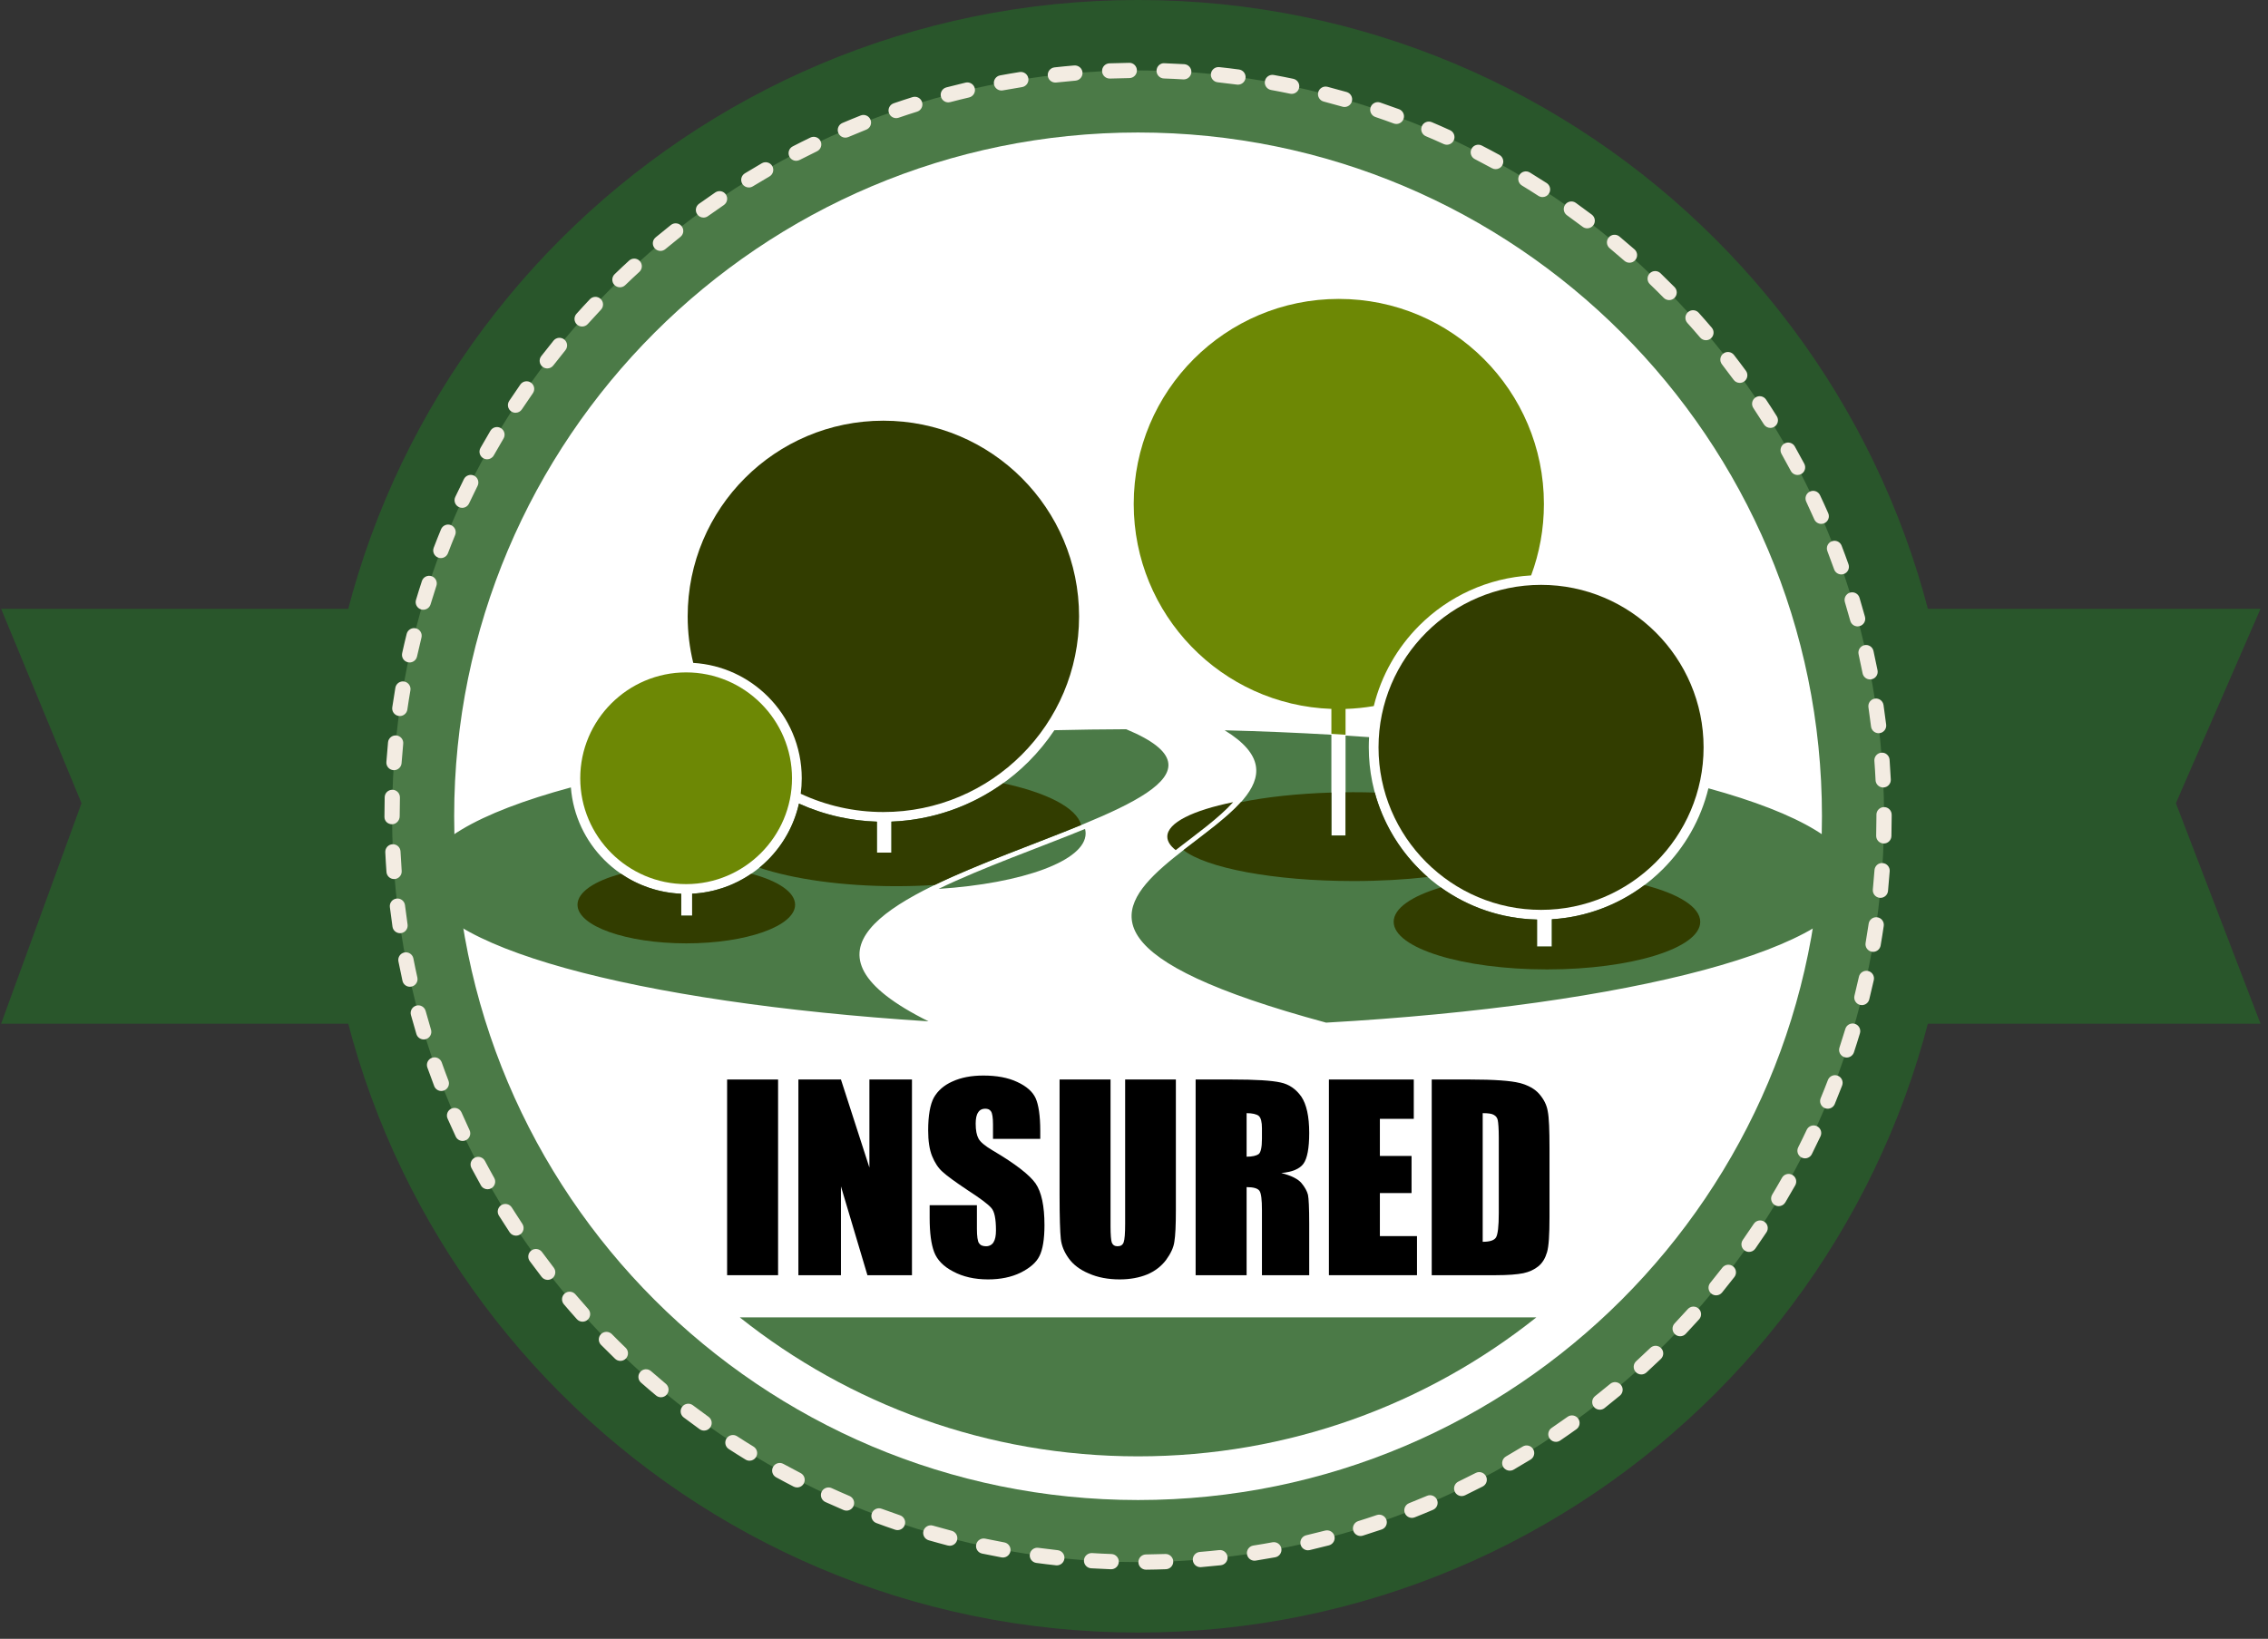<?xml version="1.0" encoding="UTF-8" standalone="no"?> <svg xmlns="http://www.w3.org/2000/svg" xmlns:xlink="http://www.w3.org/1999/xlink" xmlns:serif="http://www.serif.com/" width="100%" height="100%" viewBox="0 0 220 159" version="1.1" xml:space="preserve" style="fill-rule:evenodd;clip-rule:evenodd;stroke-linejoin:round;stroke-miterlimit:2;"><rect x="0" y="0" width="220" height="159" fill="#333333" stroke="none"/> <g transform="matrix(1,0,0,1,-67.606,-93.796)"> <g transform="matrix(1,0,0,1,0,-5.01)"> <g> <g transform="matrix(1,0,0,1,35.609,65.726)"> <path d="M214.595,132.403L251.273,132.403L243.063,111.007L251.273,92.144L214.595,92.144L214.595,132.403Z" style="fill:rgb(41,86,43);fill-rule:nonzero;"></path> </g> <g transform="matrix(-0.95,0,0,1,306.423,65.727)"> <path d="M214.595,132.403L251.273,132.403L243.063,111.007L251.273,92.144L214.595,92.144L214.595,132.403Z" style="fill:rgb(41,86,43);fill-rule:nonzero;"></path> </g> <g transform="matrix(1,0,0,1,35.609,65.726)"> <path d="M221.586,112.273C221.586,156.012 186.129,191.469 142.391,191.469C98.653,191.469 63.196,156.012 63.196,112.273C63.196,68.535 98.653,33.079 142.391,33.079C186.129,33.079 221.586,68.535 221.586,112.273Z" style="fill:rgb(41,86,43);fill-rule:nonzero;"></path> </g> <g transform="matrix(1,0,0,1,35.609,65.726)"> <path d="M214.753,112.273C214.753,152.238 182.356,184.636 142.391,184.636C102.426,184.636 70.029,152.238 70.029,112.273C70.029,72.309 102.426,39.911 142.391,39.911C182.356,39.911 214.753,72.309 214.753,112.273Z" style="fill:rgb(75,122,71);fill-rule:nonzero;"></path> </g> <g transform="matrix(1,0,0,1,35.609,65.726)"> <path d="M143.164,185.371C142.759,185.371 142.428,185.044 142.424,184.639C142.42,184.231 142.748,183.896 143.156,183.892C143.786,183.886 144.413,183.871 145.038,183.848C145.432,183.83 145.789,184.152 145.804,184.561C145.818,184.969 145.5,185.312 145.091,185.326C144.454,185.35 143.814,185.365 143.171,185.371L143.164,185.371ZM139.782,185.329L139.756,185.329C139.114,185.306 138.474,185.275 137.836,185.236C137.428,185.211 137.118,184.86 137.143,184.452C137.168,184.044 137.529,183.739 137.927,183.759C138.552,183.797 139.178,183.829 139.808,183.851C140.216,183.865 140.536,184.208 140.521,184.616C140.506,185.015 140.179,185.329 139.782,185.329ZM148.439,185.127C148.059,185.127 147.735,184.835 147.703,184.448C147.669,184.041 147.972,183.684 148.379,183.649C149.006,183.598 149.631,183.538 150.254,183.47C150.661,183.425 151.025,183.719 151.069,184.125C151.114,184.531 150.82,184.896 150.415,184.94C149.779,185.009 149.141,185.071 148.502,185.124C148.481,185.126 148.46,185.127 148.439,185.127ZM134.512,184.952C134.485,184.952 134.459,184.95 134.432,184.947C133.793,184.878 133.156,184.801 132.523,184.715C132.119,184.66 131.835,184.288 131.89,183.883C131.944,183.479 132.313,183.191 132.722,183.25C133.342,183.333 133.965,183.409 134.59,183.477C134.997,183.521 135.291,183.885 135.246,184.292C135.206,184.67 134.885,184.952 134.512,184.952ZM153.687,184.499C153.328,184.499 153.014,184.238 152.957,183.874C152.894,183.47 153.169,183.091 153.573,183.028C154.194,182.931 154.813,182.826 155.429,182.712C155.832,182.64 156.216,182.905 156.291,183.306C156.364,183.708 156.099,184.093 155.697,184.167C155.068,184.283 154.436,184.39 153.802,184.49C153.763,184.496 153.725,184.499 153.687,184.499ZM129.282,184.191C129.238,184.191 129.193,184.187 129.148,184.179C128.517,184.063 127.888,183.939 127.262,183.808C126.862,183.724 126.606,183.331 126.69,182.932C126.774,182.532 127.167,182.277 127.566,182.36C128.18,182.489 128.796,182.61 129.415,182.724C129.817,182.797 130.083,183.183 130.009,183.585C129.944,183.941 129.632,184.191 129.282,184.191ZM158.873,183.49C158.537,183.49 158.233,183.259 158.154,182.918C158.061,182.52 158.308,182.123 158.706,182.03C159.318,181.887 159.928,181.736 160.535,181.578C160.934,181.478 161.335,181.712 161.438,182.107C161.541,182.502 161.304,182.906 160.908,183.01C160.289,183.171 159.667,183.324 159.042,183.47C158.985,183.483 158.929,183.49 158.873,183.49ZM124.122,183.05C124.061,183.05 123.999,183.042 123.936,183.026C123.314,182.864 122.696,182.695 122.082,182.517C121.689,182.403 121.462,181.993 121.576,181.601C121.689,181.209 122.102,180.981 122.492,181.096C123.094,181.27 123.7,181.436 124.308,181.594C124.703,181.697 124.94,182.101 124.838,182.496C124.752,182.829 124.451,183.05 124.122,183.05ZM163.973,182.103C163.658,182.103 163.366,181.899 163.267,181.583C163.145,181.193 163.363,180.778 163.752,180.656C164.353,180.469 164.95,180.274 165.543,180.071C165.931,179.942 166.35,180.146 166.482,180.532C166.614,180.919 166.408,181.339 166.022,181.471C165.416,181.678 164.807,181.877 164.194,182.068C164.121,182.091 164.046,182.103 163.973,182.103ZM119.06,181.532C118.981,181.532 118.901,181.519 118.822,181.492C118.212,181.285 117.606,181.07 117.004,180.846C116.621,180.704 116.426,180.279 116.568,179.896C116.71,179.513 117.135,179.317 117.518,179.46C118.108,179.678 118.701,179.889 119.298,180.092C119.685,180.224 119.892,180.644 119.76,181.03C119.656,181.338 119.368,181.532 119.06,181.532ZM168.957,180.344C168.662,180.344 168.383,180.167 168.268,179.876C168.118,179.496 168.305,179.066 168.685,178.916C169.267,178.686 169.846,178.449 170.421,178.204C170.797,178.044 171.231,178.219 171.391,178.595C171.551,178.97 171.377,179.405 171,179.564C170.414,179.814 169.823,180.057 169.228,180.292C169.138,180.327 169.046,180.344 168.957,180.344ZM114.111,179.641C114.015,179.641 113.916,179.622 113.822,179.582C113.23,179.33 112.642,179.071 112.058,178.804C111.687,178.634 111.523,178.196 111.692,177.824C111.863,177.453 112.301,177.29 112.673,177.459C113.245,177.72 113.82,177.974 114.4,178.22C114.776,178.38 114.952,178.814 114.792,179.19C114.672,179.472 114.398,179.641 114.111,179.641ZM173.785,178.23C173.51,178.23 173.246,178.075 173.118,177.811C172.94,177.443 173.095,177.001 173.463,176.823C174.028,176.551 174.588,176.272 175.145,175.985C175.508,175.797 175.954,175.941 176.141,176.304C176.328,176.668 176.185,177.113 175.822,177.3C175.254,177.593 174.682,177.877 174.106,178.156C174.002,178.206 173.893,178.23 173.785,178.23ZM109.316,177.392C109.203,177.392 109.087,177.366 108.979,177.31C108.407,177.016 107.84,176.714 107.278,176.406C106.92,176.209 106.789,175.76 106.985,175.402C107.181,175.043 107.629,174.911 107.989,175.109C108.541,175.411 109.096,175.706 109.656,175.995C110.019,176.182 110.162,176.628 109.975,176.991C109.844,177.246 109.585,177.392 109.316,177.392ZM178.45,175.767C178.194,175.767 177.945,175.634 177.808,175.397C177.604,175.043 177.726,174.59 178.079,174.386C178.623,174.073 179.162,173.753 179.696,173.426C180.045,173.213 180.501,173.323 180.713,173.671C180.926,174.02 180.816,174.475 180.467,174.688C179.922,175.021 179.372,175.348 178.818,175.667C178.702,175.735 178.575,175.767 178.45,175.767ZM104.703,174.799C104.571,174.799 104.439,174.764 104.318,174.69C103.77,174.356 103.227,174.014 102.689,173.665C102.346,173.443 102.249,172.984 102.471,172.642C102.693,172.299 103.151,172.202 103.494,172.423C104.021,172.765 104.553,173.101 105.09,173.429C105.438,173.642 105.548,174.097 105.335,174.445C105.195,174.673 104.952,174.799 104.703,174.799ZM182.923,172.968C182.686,172.968 182.453,172.854 182.31,172.643C182.081,172.305 182.169,171.845 182.508,171.616C183.027,171.264 183.542,170.905 184.051,170.541C184.383,170.304 184.846,170.38 185.083,170.711C185.321,171.043 185.245,171.505 184.912,171.743C184.393,172.115 183.868,172.481 183.337,172.84C183.21,172.927 183.066,172.968 182.923,172.968ZM100.293,171.877C100.144,171.877 99.994,171.832 99.863,171.739C99.342,171.365 98.825,170.985 98.314,170.598C97.988,170.351 97.924,169.887 98.171,169.562C98.417,169.236 98.882,169.171 99.207,169.418C99.708,169.797 100.214,170.17 100.724,170.536C101.057,170.774 101.133,171.236 100.895,171.568C100.751,171.77 100.523,171.877 100.293,171.877ZM187.183,169.85C186.964,169.85 186.748,169.754 186.602,169.569C186.349,169.249 186.403,168.783 186.724,168.53C187.217,168.141 187.704,167.746 188.187,167.345C188.5,167.084 188.967,167.126 189.228,167.44C189.489,167.754 189.447,168.22 189.133,168.482C188.641,168.891 188.144,169.294 187.641,169.691C187.505,169.798 187.343,169.85 187.183,169.85ZM96.11,168.643C95.943,168.643 95.775,168.586 95.637,168.471C95.144,168.061 94.657,167.645 94.175,167.221C93.868,166.952 93.838,166.484 94.107,166.177C94.376,165.87 94.844,165.839 95.151,166.11C95.623,166.524 96.101,166.933 96.583,167.335C96.897,167.596 96.94,168.063 96.678,168.376C96.532,168.552 96.322,168.643 96.11,168.643ZM191.208,166.43C191.007,166.43 190.808,166.349 190.662,166.189C190.386,165.888 190.407,165.42 190.709,165.144C191.172,164.72 191.629,164.291 192.082,163.855C192.376,163.572 192.844,163.581 193.127,163.875C193.411,164.168 193.402,164.637 193.108,164.92C192.647,165.365 192.18,165.803 191.707,166.236C191.565,166.366 191.386,166.43 191.208,166.43ZM92.174,165.114C91.989,165.114 91.804,165.045 91.661,164.907C91.199,164.462 90.744,164.011 90.294,163.555C90.008,163.264 90.012,162.795 90.303,162.509C90.594,162.223 91.063,162.227 91.349,162.517C91.789,162.965 92.236,163.406 92.688,163.842C92.981,164.126 92.99,164.594 92.707,164.888C92.561,165.039 92.368,165.114 92.174,165.114ZM194.975,162.725C194.793,162.725 194.61,162.657 194.467,162.522C194.17,162.241 194.157,161.773 194.438,161.477C194.869,161.021 195.295,160.559 195.714,160.091C195.987,159.788 196.455,159.762 196.759,160.035C197.063,160.307 197.088,160.775 196.815,161.079C196.387,161.556 195.953,162.027 195.512,162.493C195.367,162.647 195.171,162.725 194.975,162.725ZM88.506,161.311C88.302,161.311 88.101,161.229 87.955,161.065C87.527,160.589 87.106,160.106 86.691,159.619C86.426,159.308 86.463,158.841 86.774,158.576C87.086,158.312 87.552,158.349 87.817,158.66C88.224,159.138 88.637,159.611 89.056,160.078C89.329,160.382 89.303,160.85 88.999,161.123C88.858,161.249 88.681,161.311 88.506,161.311ZM198.465,158.754C198.301,158.754 198.135,158.7 197.998,158.587C197.682,158.329 197.634,157.863 197.893,157.547C198.29,157.06 198.681,156.568 199.066,156.071C199.315,155.749 199.78,155.689 200.103,155.939C200.426,156.189 200.486,156.654 200.235,156.977C199.843,157.484 199.444,157.986 199.039,158.482C198.892,158.661 198.679,158.754 198.465,158.754ZM85.124,157.254C84.903,157.254 84.684,157.155 84.538,156.966C84.147,156.46 83.762,155.949 83.383,155.433C83.142,155.103 83.213,154.64 83.543,154.398C83.872,154.158 84.335,154.229 84.576,154.558C84.947,155.064 85.325,155.565 85.709,156.062C85.959,156.385 85.899,156.85 85.576,157.1C85.441,157.203 85.282,157.254 85.124,157.254ZM201.658,154.54C201.512,154.54 201.363,154.496 201.234,154.405C200.9,154.17 200.819,153.71 201.054,153.375C201.416,152.86 201.77,152.341 202.117,151.817C202.343,151.477 202.802,151.384 203.142,151.61C203.483,151.835 203.576,152.294 203.35,152.635C202.995,153.17 202.633,153.7 202.265,154.225C202.121,154.43 201.891,154.54 201.658,154.54ZM82.048,152.964C81.809,152.964 81.573,152.848 81.431,152.633C81.077,152.1 80.731,151.562 80.391,151.02C80.174,150.673 80.279,150.217 80.626,150C80.973,149.784 81.429,149.889 81.645,150.235C81.978,150.767 82.317,151.293 82.664,151.815C82.889,152.156 82.797,152.615 82.456,152.841C82.33,152.924 82.189,152.964 82.048,152.964ZM204.538,150.102C204.409,150.102 204.277,150.068 204.158,149.997C203.808,149.787 203.694,149.333 203.904,148.982C204.227,148.443 204.543,147.899 204.851,147.351C205.051,146.994 205.501,146.867 205.858,147.069C206.214,147.269 206.34,147.72 206.14,148.076C205.825,148.636 205.503,149.191 205.173,149.742C205.034,149.973 204.789,150.102 204.538,150.102ZM79.293,148.463C79.034,148.463 78.783,148.328 78.647,148.086C78.335,147.53 78.028,146.969 77.729,146.403C77.537,146.042 77.675,145.595 78.036,145.403C78.396,145.212 78.845,145.35 79.036,145.71C79.33,146.265 79.629,146.815 79.937,147.36C80.137,147.716 80.011,148.167 79.655,148.368C79.54,148.432 79.416,148.463 79.293,148.463ZM207.086,145.463C206.974,145.463 206.861,145.438 206.754,145.384C206.39,145.201 206.243,144.756 206.426,144.391C206.709,143.83 206.983,143.264 207.252,142.694C207.425,142.324 207.868,142.166 208.235,142.339C208.605,142.513 208.764,142.954 208.59,143.323C208.316,143.904 208.036,144.482 207.748,145.056C207.618,145.314 207.357,145.463 207.086,145.463ZM76.875,143.776C76.597,143.776 76.331,143.619 76.205,143.351C75.934,142.773 75.669,142.192 75.412,141.606C75.248,141.232 75.418,140.796 75.792,140.632C76.166,140.468 76.603,140.637 76.767,141.012C77.019,141.585 77.277,142.155 77.543,142.722C77.717,143.091 77.559,143.532 77.189,143.706C77.087,143.753 76.98,143.776 76.875,143.776ZM209.289,140.647C209.194,140.647 209.099,140.629 209.006,140.591C208.629,140.435 208.45,140.002 208.606,139.625C208.847,139.044 209.079,138.459 209.305,137.87C209.45,137.489 209.879,137.296 210.26,137.444C210.641,137.59 210.832,138.018 210.686,138.399C210.456,139 210.218,139.597 209.973,140.191C209.855,140.476 209.579,140.647 209.289,140.647ZM74.807,138.928C74.51,138.928 74.229,138.747 74.116,138.453C73.887,137.856 73.666,137.254 73.451,136.649C73.315,136.264 73.517,135.841 73.902,135.705C74.289,135.569 74.71,135.772 74.846,136.156C75.055,136.749 75.273,137.337 75.498,137.923C75.644,138.304 75.453,138.732 75.072,138.878C74.985,138.912 74.895,138.928 74.807,138.928ZM211.132,135.681C211.055,135.681 210.977,135.668 210.9,135.643C210.512,135.515 210.301,135.097 210.429,134.71C210.626,134.111 210.815,133.511 210.997,132.906C211.115,132.514 211.526,132.292 211.918,132.41C212.31,132.528 212.531,132.94 212.414,133.332C212.229,133.949 212.035,134.562 211.834,135.172C211.731,135.483 211.442,135.681 211.132,135.681ZM73.097,133.928C72.779,133.928 72.485,133.721 72.389,133.402C72.204,132.789 72.027,132.172 71.858,131.553C71.751,131.159 71.983,130.752 72.378,130.645C72.772,130.537 73.178,130.77 73.286,131.165C73.451,131.772 73.624,132.375 73.805,132.975C73.923,133.366 73.702,133.778 73.311,133.897C73.239,133.918 73.167,133.928 73.097,133.928ZM212.602,130.597C212.543,130.597 212.482,130.59 212.422,130.575C212.025,130.476 211.785,130.075 211.884,129.678C212.036,129.07 212.18,128.459 212.316,127.845C212.405,127.446 212.802,127.199 213.198,127.283C213.597,127.372 213.849,127.767 213.76,128.166C213.621,128.792 213.474,129.416 213.319,130.037C213.235,130.373 212.933,130.597 212.602,130.597ZM71.758,128.816C71.419,128.816 71.114,128.582 71.037,128.237C70.898,127.612 70.767,126.985 70.644,126.354C70.566,125.953 70.828,125.565 71.229,125.487C71.629,125.413 72.018,125.67 72.096,126.071C72.216,126.689 72.345,127.304 72.481,127.915C72.57,128.314 72.319,128.709 71.92,128.797C71.866,128.81 71.812,128.816 71.758,128.816ZM213.693,125.427C213.651,125.427 213.609,125.423 213.566,125.416C213.164,125.346 212.894,124.963 212.963,124.561C213.07,123.943 213.169,123.323 213.26,122.701C213.319,122.297 213.69,122.019 214.099,122.076C214.502,122.134 214.783,122.51 214.724,122.914C214.631,123.55 214.531,124.183 214.421,124.813C214.359,125.173 214.046,125.427 213.693,125.427ZM70.8,123.619C70.439,123.619 70.123,123.355 70.069,122.987C69.976,122.354 69.891,121.719 69.814,121.081C69.766,120.676 70.055,120.307 70.461,120.259C70.867,120.21 71.235,120.5 71.283,120.905C71.358,121.53 71.441,122.152 71.532,122.772C71.592,123.176 71.312,123.552 70.908,123.611C70.872,123.617 70.835,123.619 70.8,123.619ZM214.403,120.189C214.378,120.189 214.354,120.189 214.33,120.186C213.923,120.146 213.626,119.784 213.666,119.378C213.727,118.754 213.781,118.128 213.826,117.501C213.856,117.093 214.203,116.778 214.617,116.816C215.024,116.846 215.331,117.2 215.301,117.607C215.255,118.248 215.201,118.886 215.138,119.522C215.101,119.904 214.779,120.189 214.403,120.189ZM70.223,118.367C69.839,118.367 69.515,118.07 69.486,117.681C69.439,117.044 69.401,116.404 69.371,115.762C69.352,115.354 69.667,115.008 70.075,114.989C70.484,114.968 70.83,115.284 70.848,115.692C70.878,116.321 70.916,116.948 70.961,117.573C70.991,117.981 70.685,118.335 70.278,118.365C70.259,118.366 70.241,118.367 70.223,118.367ZM214.729,114.916L214.71,114.916C214.301,114.905 213.979,114.565 213.989,114.157C214.005,113.531 214.014,112.903 214.014,112.273L214.013,112.124C214.013,111.715 214.344,111.384 214.753,111.384C215.161,111.384 215.492,111.715 215.492,112.124L215.493,112.268C215.493,112.916 215.484,113.557 215.468,114.195C215.458,114.597 215.129,114.916 214.729,114.916ZM70.029,113.049C69.62,113.049 69.289,112.753 69.289,112.345L69.289,112.273C69.289,111.655 69.297,111.039 69.312,110.423C69.322,110.015 69.652,109.7 70.07,109.703C70.479,109.713 70.801,110.053 70.791,110.46C70.776,111.064 70.768,111.668 70.768,112.273C70.768,112.682 70.437,113.049 70.029,113.049ZM214.669,109.482C214.276,109.482 213.95,109.174 213.93,108.778C213.9,108.149 213.862,107.522 213.815,106.898C213.785,106.491 214.091,106.136 214.498,106.106C214.896,106.066 215.26,106.38 215.29,106.788C215.337,107.426 215.377,108.065 215.408,108.707C215.428,109.115 215.113,109.461 214.705,109.481C214.693,109.482 214.681,109.482 214.669,109.482ZM70.214,107.804C70.196,107.804 70.179,107.804 70.161,107.802C69.753,107.773 69.447,107.419 69.476,107.012C69.521,106.372 69.575,105.733 69.637,105.097C69.677,104.69 70.04,104.396 70.445,104.433C70.852,104.472 71.149,104.834 71.109,105.24C71.048,105.864 70.996,106.489 70.951,107.117C70.923,107.506 70.599,107.804 70.214,107.804ZM214.223,104.216C213.854,104.216 213.535,103.941 213.49,103.566C213.414,102.941 213.331,102.319 213.239,101.7C213.179,101.295 213.458,100.919 213.862,100.859C214.268,100.798 214.642,101.079 214.702,101.482C214.795,102.115 214.881,102.75 214.959,103.388C215.007,103.793 214.718,104.162 214.313,104.211C214.283,104.215 214.253,104.216 214.223,104.216ZM70.78,102.55C70.745,102.55 70.71,102.548 70.673,102.543C70.27,102.484 69.989,102.109 70.047,101.705C70.14,101.069 70.24,100.436 70.349,99.805C70.418,99.402 70.8,99.131 71.204,99.202C71.606,99.272 71.876,99.654 71.807,100.057C71.7,100.674 71.602,101.294 71.512,101.917C71.459,102.285 71.142,102.55 70.78,102.55ZM213.396,98.998C213.05,98.998 212.74,98.753 212.671,98.401C212.549,97.783 212.42,97.168 212.284,96.557C212.194,96.158 212.445,95.763 212.844,95.674C213.241,95.585 213.638,95.835 213.727,96.234C213.867,96.858 213.998,97.485 214.122,98.115C214.201,98.516 213.94,98.905 213.54,98.984C213.491,98.993 213.443,98.998 213.396,98.998ZM71.729,97.352C71.676,97.352 71.622,97.346 71.568,97.335C71.169,97.246 70.918,96.852 71.006,96.453C71.144,95.826 71.29,95.201 71.445,94.581C71.544,94.185 71.945,93.944 72.341,94.042C72.738,94.141 72.98,94.542 72.88,94.938C72.729,95.546 72.586,96.157 72.45,96.772C72.374,97.117 72.068,97.352 71.729,97.352ZM212.189,93.854C211.864,93.854 211.566,93.638 211.476,93.309C211.31,92.702 211.136,92.099 210.955,91.499C210.836,91.108 211.057,90.695 211.448,90.577C211.838,90.459 212.252,90.679 212.371,91.07C212.556,91.683 212.733,92.299 212.903,92.918C213.011,93.313 212.778,93.719 212.385,93.827C212.319,93.845 212.253,93.854 212.189,93.854ZM73.056,92.237C72.986,92.237 72.915,92.227 72.843,92.206C72.453,92.088 72.231,91.676 72.348,91.285C72.531,90.67 72.723,90.059 72.923,89.451C73.051,89.063 73.47,88.854 73.856,88.979C74.245,89.106 74.456,89.524 74.329,89.912C74.133,90.508 73.945,91.107 73.764,91.71C73.668,92.03 73.375,92.237 73.056,92.237ZM210.607,88.811C210.303,88.811 210.018,88.622 209.91,88.318C209.7,87.726 209.482,87.137 209.257,86.552C209.11,86.171 209.3,85.743 209.681,85.596C210.064,85.45 210.49,85.639 210.637,86.021C210.867,86.618 211.09,87.219 211.304,87.824C211.441,88.209 211.239,88.632 210.855,88.768C210.772,88.797 210.689,88.811 210.607,88.811ZM74.759,87.226C74.671,87.226 74.582,87.21 74.495,87.177C74.113,87.031 73.922,86.604 74.068,86.222C74.297,85.621 74.534,85.023 74.779,84.43C74.935,84.053 75.368,83.873 75.745,84.028C76.123,84.184 76.302,84.617 76.146,84.994C75.907,85.575 75.674,86.161 75.45,86.75C75.337,87.044 75.057,87.226 74.759,87.226ZM208.662,83.907C208.377,83.907 208.106,83.742 207.984,83.464C207.732,82.891 207.472,82.321 207.206,81.756C207.031,81.386 207.189,80.945 207.559,80.772C207.929,80.597 208.369,80.755 208.543,81.125C208.816,81.702 209.081,82.283 209.338,82.869C209.503,83.243 209.333,83.679 208.959,83.844C208.862,83.886 208.761,83.907 208.662,83.907ZM76.827,82.35C76.722,82.35 76.615,82.327 76.514,82.279C76.144,82.106 75.985,81.666 76.158,81.296C76.431,80.714 76.711,80.136 76.998,79.562C77.182,79.197 77.627,79.049 77.991,79.232C78.356,79.415 78.503,79.859 78.321,80.224C78.039,80.787 77.765,81.354 77.497,81.923C77.372,82.192 77.105,82.35 76.827,82.35ZM206.364,79.162C206.099,79.162 205.843,79.019 205.71,78.768C205.416,78.214 205.115,77.665 204.808,77.12C204.606,76.764 204.732,76.313 205.088,76.112C205.444,75.912 205.895,76.036 206.096,76.393C206.41,76.949 206.717,77.51 207.017,78.075C207.208,78.436 207.071,78.884 206.71,79.075C206.599,79.134 206.481,79.162 206.364,79.162ZM79.248,77.642C79.125,77.642 79.001,77.611 78.886,77.547C78.53,77.347 78.403,76.896 78.604,76.54C78.918,75.98 79.24,75.424 79.568,74.874C79.777,74.522 80.231,74.407 80.582,74.617C80.933,74.826 81.048,75.28 80.838,75.63C80.517,76.171 80.201,76.715 79.893,77.264C79.757,77.506 79.506,77.642 79.248,77.642ZM203.724,74.594C203.478,74.594 203.237,74.472 203.097,74.248C202.763,73.716 202.423,73.19 202.076,72.668C201.85,72.328 201.942,71.869 202.283,71.643C202.623,71.417 203.082,71.508 203.308,71.849C203.662,72.381 204.009,72.919 204.349,73.461C204.567,73.807 204.462,74.264 204.117,74.481C203.994,74.558 203.858,74.594 203.724,74.594ZM82.005,73.126C81.865,73.126 81.723,73.086 81.597,73.003C81.256,72.777 81.163,72.318 81.389,71.978C81.743,71.442 82.104,70.912 82.472,70.387C82.706,70.052 83.167,69.97 83.502,70.205C83.837,70.439 83.918,70.9 83.684,71.235C83.324,71.75 82.97,72.27 82.622,72.794C82.48,73.009 82.245,73.126 82.005,73.126ZM200.756,70.228C200.529,70.228 200.305,70.123 200.159,69.926C199.788,69.42 199.41,68.919 199.026,68.424C198.776,68.102 198.834,67.637 199.157,67.386C199.48,67.135 199.944,67.194 200.195,67.518C200.587,68.023 200.973,68.534 201.352,69.051C201.593,69.38 201.522,69.843 201.193,70.085C201.062,70.181 200.908,70.228 200.756,70.228ZM85.083,68.825C84.925,68.825 84.766,68.774 84.631,68.67C84.308,68.421 84.248,67.956 84.498,67.633C84.89,67.126 85.288,66.623 85.693,66.126C85.951,65.81 86.417,65.762 86.734,66.02C87.05,66.278 87.098,66.744 86.84,67.061C86.443,67.547 86.052,68.04 85.668,68.537C85.523,68.726 85.304,68.825 85.083,68.825ZM197.478,66.088C197.269,66.088 197.061,66 196.915,65.829C196.507,65.351 196.094,64.878 195.674,64.412C195.401,64.108 195.426,63.64 195.73,63.367C196.034,63.094 196.502,63.119 196.774,63.423C197.203,63.899 197.624,64.381 198.04,64.869C198.305,65.179 198.268,65.646 197.957,65.911C197.818,66.03 197.647,66.088 197.478,66.088ZM88.464,64.76C88.289,64.76 88.112,64.698 87.971,64.572C87.667,64.299 87.641,63.832 87.914,63.527C88.341,63.049 88.775,62.578 89.216,62.112C89.496,61.814 89.964,61.802 90.261,62.083C90.558,62.363 90.571,62.831 90.291,63.128C89.86,63.584 89.435,64.046 89.016,64.514C88.87,64.677 88.668,64.76 88.464,64.76ZM193.906,62.195C193.715,62.195 193.524,62.122 193.379,61.975C192.939,61.527 192.492,61.086 192.04,60.651C191.745,60.368 191.736,59.9 192.019,59.606C192.302,59.311 192.771,59.303 193.065,59.585C193.526,60.029 193.982,60.48 194.433,60.936C194.719,61.227 194.716,61.695 194.425,61.982C194.281,62.124 194.093,62.195 193.906,62.195ZM92.131,60.953C91.938,60.953 91.744,60.878 91.599,60.728C91.315,60.434 91.324,59.966 91.617,59.682C92.078,59.237 92.544,58.798 93.018,58.365C93.318,58.087 93.787,58.11 94.063,58.411C94.338,58.712 94.318,59.18 94.017,59.456C93.553,59.88 93.096,60.31 92.645,60.746C92.501,60.885 92.316,60.953 92.131,60.953ZM190.059,58.569C189.886,58.569 189.713,58.509 189.572,58.386C189.1,57.972 188.622,57.564 188.139,57.163C187.825,56.902 187.782,56.435 188.043,56.121C188.304,55.808 188.77,55.765 189.084,56.025C189.577,56.435 190.065,56.851 190.547,57.273C190.855,57.543 190.885,58.01 190.616,58.317C190.47,58.484 190.265,58.569 190.059,58.569ZM96.063,57.424C95.851,57.424 95.641,57.334 95.494,57.158C95.232,56.845 95.274,56.378 95.588,56.116C96.08,55.706 96.577,55.302 97.079,54.905C97.4,54.652 97.865,54.706 98.118,55.027C98.371,55.347 98.317,55.812 97.996,56.065C97.504,56.455 97.017,56.851 96.536,57.252C96.397,57.367 96.229,57.424 96.063,57.424ZM185.96,55.232C185.805,55.232 185.648,55.184 185.515,55.083C185.013,54.705 184.506,54.332 183.995,53.966C183.663,53.729 183.585,53.267 183.823,52.935C184.061,52.603 184.523,52.525 184.855,52.763C185.377,53.136 185.893,53.516 186.405,53.902C186.731,54.148 186.796,54.612 186.55,54.938C186.405,55.131 186.184,55.232 185.96,55.232ZM100.237,54.19C100.007,54.19 99.78,54.084 99.636,53.882C99.397,53.551 99.473,53.088 99.805,52.85C100.325,52.477 100.85,52.111 101.379,51.751C101.718,51.521 102.177,51.609 102.407,51.948C102.636,52.286 102.548,52.745 102.21,52.975C101.691,53.327 101.177,53.686 100.668,54.051C100.537,54.146 100.387,54.19 100.237,54.19ZM181.624,52.201C181.486,52.201 181.348,52.162 181.223,52.082C180.696,51.741 180.164,51.406 179.627,51.079C179.277,50.866 179.168,50.411 179.38,50.062C179.592,49.713 180.048,49.603 180.397,49.816C180.945,50.15 181.488,50.492 182.027,50.84C182.37,51.062 182.468,51.52 182.246,51.863C182.105,52.082 181.867,52.201 181.624,52.201ZM104.635,51.27C104.386,51.27 104.143,51.145 104.003,50.918C103.79,50.569 103.899,50.113 104.247,49.9C104.792,49.566 105.342,49.239 105.896,48.919C106.251,48.715 106.703,48.835 106.907,49.189C107.111,49.543 106.99,49.996 106.636,50.2C106.093,50.514 105.555,50.834 105.021,51.161C104.9,51.235 104.767,51.27 104.635,51.27ZM177.079,49.492C176.959,49.492 176.837,49.463 176.724,49.401C176.173,49.099 175.617,48.805 175.057,48.517C174.693,48.331 174.55,47.885 174.737,47.521C174.923,47.158 175.369,47.015 175.732,47.201C176.304,47.494 176.872,47.795 177.435,48.104C177.793,48.3 177.924,48.749 177.728,49.107C177.594,49.353 177.34,49.492 177.079,49.492ZM109.231,48.68C108.962,48.68 108.704,48.534 108.573,48.28C108.385,47.917 108.527,47.471 108.89,47.283C109.458,46.99 110.029,46.704 110.606,46.426C110.973,46.249 111.416,46.401 111.593,46.77C111.771,47.137 111.617,47.579 111.25,47.757C110.685,48.03 110.125,48.311 109.569,48.597C109.46,48.653 109.344,48.68 109.231,48.68ZM172.345,47.123C172.242,47.123 172.138,47.101 172.039,47.056C171.466,46.794 170.89,46.542 170.31,46.296C169.934,46.137 169.758,45.703 169.918,45.327C170.077,44.95 170.509,44.774 170.887,44.934C171.479,45.185 172.067,45.443 172.652,45.71C173.023,45.879 173.188,46.317 173.019,46.689C172.894,46.961 172.626,47.123 172.345,47.123ZM114,46.434C113.712,46.434 113.439,46.265 113.319,45.984C113.159,45.608 113.333,45.174 113.709,45.013C114.295,44.763 114.885,44.52 115.481,44.285C115.859,44.132 116.29,44.32 116.44,44.7C116.591,45.079 116.405,45.509 116.025,45.659C115.442,45.89 114.864,46.128 114.29,46.374C114.195,46.414 114.096,46.434 114,46.434ZM167.447,45.107C167.362,45.107 167.276,45.092 167.191,45.061C166.601,44.843 166.007,44.632 165.41,44.43C165.023,44.299 164.816,43.879 164.947,43.492C165.078,43.105 165.499,42.896 165.885,43.029C166.495,43.236 167.101,43.451 167.704,43.673C168.087,43.814 168.283,44.24 168.141,44.623C168.031,44.922 167.748,45.107 167.447,45.107ZM118.926,44.541C118.619,44.541 118.331,44.348 118.226,44.041C118.094,43.654 118.3,43.233 118.687,43.102C119.292,42.894 119.9,42.694 120.513,42.502C120.901,42.378 121.317,42.596 121.439,42.987C121.562,43.377 121.345,43.792 120.956,43.914C120.355,44.102 119.758,44.297 119.166,44.501C119.086,44.528 119.005,44.541 118.926,44.541ZM162.42,43.459C162.353,43.459 162.283,43.45 162.215,43.43C161.613,43.257 161.007,43.091 160.398,42.933C160.003,42.831 159.765,42.427 159.868,42.032C159.971,41.637 160.374,41.399 160.769,41.502C161.391,41.663 162.009,41.832 162.624,42.008C163.016,42.121 163.243,42.531 163.13,42.923C163.037,43.248 162.741,43.459 162.42,43.459ZM123.984,43.013C123.656,43.013 123.356,42.793 123.269,42.46C123.166,42.065 123.402,41.662 123.797,41.558C124.416,41.396 125.038,41.241 125.663,41.094C126.058,41.003 126.458,41.248 126.552,41.646C126.645,42.043 126.398,42.441 126.001,42.535C125.388,42.678 124.778,42.83 124.172,42.989C124.109,43.005 124.046,43.013 123.984,43.013ZM157.292,42.187C157.241,42.187 157.19,42.182 157.139,42.171C156.526,42.043 155.91,41.922 155.291,41.81C154.889,41.736 154.622,41.351 154.695,40.95C154.768,40.548 155.155,40.28 155.555,40.354C156.188,40.469 156.816,40.592 157.442,40.724C157.842,40.807 158.099,41.199 158.014,41.599C157.941,41.948 157.634,42.187 157.292,42.187ZM129.141,41.861C128.792,41.861 128.481,41.612 128.415,41.256C128.34,40.855 128.606,40.469 129.007,40.395C129.636,40.278 130.268,40.169 130.903,40.069C131.311,40.006 131.685,40.282 131.748,40.686C131.812,41.089 131.536,41.468 131.132,41.531C130.511,41.629 129.892,41.735 129.276,41.849C129.231,41.857 129.186,41.861 129.141,41.861ZM152.083,41.294C152.05,41.294 152.017,41.293 151.984,41.288C151.363,41.205 150.74,41.13 150.114,41.063C149.708,41.019 149.414,40.654 149.458,40.249C149.502,39.842 149.866,39.549 150.272,39.592C150.911,39.66 151.547,39.737 152.18,39.822C152.585,39.876 152.869,40.249 152.815,40.653C152.765,41.024 152.448,41.294 152.083,41.294ZM134.369,41.09C133.997,41.09 133.676,40.811 133.635,40.432C133.59,40.026 133.882,39.661 134.289,39.616C134.924,39.545 135.562,39.484 136.202,39.43C136.608,39.404 136.966,39.698 137.001,40.105C137.035,40.512 136.733,40.87 136.326,40.904C135.699,40.957 135.074,41.018 134.451,41.086C134.423,41.089 134.396,41.09 134.369,41.09ZM146.823,40.784C146.808,40.784 146.793,40.784 146.777,40.783C146.153,40.745 145.526,40.715 144.897,40.694C144.489,40.68 144.169,40.338 144.183,39.929C144.196,39.521 144.54,39.182 144.947,39.215C145.59,39.237 146.23,39.268 146.867,39.306C147.275,39.331 147.585,39.682 147.561,40.09C147.537,40.482 147.211,40.784 146.823,40.784ZM139.64,40.702C139.244,40.702 138.916,40.389 138.901,39.99C138.885,39.582 139.204,39.239 139.612,39.224C140.25,39.2 140.89,39.184 141.532,39.176C141.937,39.158 142.275,39.499 142.28,39.907C142.285,40.316 141.958,40.651 141.549,40.656C140.92,40.663 140.293,40.678 139.668,40.702L139.64,40.702Z" style="fill:rgb(243,236,226);fill-rule:nonzero;"></path> </g> <g transform="matrix(1,0,0,1,35.609,65.726)"> <path d="M208.73,112.273C208.73,148.912 179.029,178.613 142.391,178.613C105.753,178.613 76.052,148.912 76.052,112.273C76.052,75.636 105.753,45.935 142.391,45.935C179.029,45.935 208.73,75.636 208.73,112.273Z" style="fill:white;fill-rule:nonzero;"></path> </g> <g transform="matrix(1,0,0,1,35.609,65.726)"> <path d="M103.756,160.892C114.361,169.331 127.786,174.375 142.391,174.375C156.996,174.375 170.421,169.331 181.025,160.892L103.756,160.892Z" style="fill:rgb(75,122,71);fill-rule:nonzero;"></path> </g> <g transform="matrix(1,0,0,1,35.609,65.726)"> <path d="M137.249,113.503C137.286,113.647 137.305,113.793 137.305,113.941C137.305,116.586 131.188,118.794 123.04,119.319C127.33,117.238 132.77,115.339 137.249,113.503Z" style="fill:rgb(75,122,71);"></path> </g> <g transform="matrix(1,0,0,1,35.609,65.726)"> <path d="M146.041,115.558C145.514,115.146 145.228,114.707 145.228,114.251C145.228,112.901 147.717,111.698 151.614,110.907C150.218,112.461 148.055,113.997 146.041,115.558Z" style="fill:rgb(50,61,0);"></path> </g> <g transform="matrix(1,0,0,1,35.609,65.726)"> <path d="M150.792,103.933C154.332,104.022 157.789,104.166 161.144,104.363L161.144,114.146L162.518,114.146L162.518,104.446C163.284,104.494 164.045,104.545 164.801,104.599C164.781,104.926 164.772,105.257 164.772,105.589C164.772,110.203 166.642,114.381 169.666,117.404C172.605,120.343 176.633,122.193 181.092,122.294L181.092,124.918L182.529,124.918L182.529,122.267C186.726,122.006 190.505,120.198 193.298,117.404C195.425,115.278 196.981,112.58 197.716,109.561C206.572,111.992 211.832,115.025 211.832,118.314C211.832,124.999 190.133,130.625 160.632,132.296C116.238,120.279 166.196,113.387 150.792,103.933ZM122.069,132.171C94.514,118.502 162.207,112.545 141.238,103.83C138.886,103.838 136.563,103.871 134.273,103.926C133.542,105.022 132.704,106.042 131.776,106.971C128.342,110.405 123.658,112.592 118.466,112.793L118.466,115.8L117.059,115.8L117.059,112.797C115.805,112.758 114.571,112.6 113.371,112.335C112.023,112.037 110.726,111.601 109.497,111.046C109.024,113.156 107.958,115.041 106.482,116.517C104.582,118.418 102.001,119.639 99.136,119.786L99.136,121.92L98.075,121.92L98.075,119.791C95.168,119.669 92.548,118.441 90.622,116.517C88.789,114.683 87.588,112.217 87.373,109.476C78.33,111.921 72.951,114.987 72.951,118.314C72.951,124.841 93.634,130.358 122.069,132.171Z" style="fill:rgb(75,122,71);"></path> </g> <g transform="matrix(1,0,0,1,35.609,65.726)"> <path d="M129.304,109.072C133.55,109.987 136.439,111.451 136.871,113.125C132.392,114.962 126.952,116.861 122.663,118.941C121.462,119.018 120.219,119.058 118.943,119.058C113.679,119.058 108.943,118.368 105.655,117.267C105.943,117.03 106.219,116.78 106.482,116.517C107.958,115.041 109.024,113.156 109.497,111.046C110.726,111.601 112.023,112.037 113.371,112.335C114.571,112.6 115.805,112.758 117.059,112.797L117.059,115.8L118.466,115.8L118.466,112.793C122.502,112.636 126.23,111.28 129.304,109.072Z" style="fill:rgb(50,61,0);"></path> </g> <g transform="matrix(1,0,0,1,35.609,65.726)"> <path d="M161.144,109.974L161.144,114.146L162.518,114.146L162.518,109.946C162.771,109.943 163.026,109.941 163.281,109.941C163.982,109.941 164.674,109.952 165.353,109.973C166.127,112.825 167.636,115.375 169.666,117.404C169.93,117.668 170.202,117.923 170.484,118.169C168.291,118.419 165.852,118.559 163.281,118.559C155.559,118.559 149.019,117.299 146.796,115.558C148.81,113.997 150.973,112.461 152.369,110.907C154.825,110.409 157.839,110.076 161.144,109.974Z" style="fill:rgb(50,61,0);"></path> </g> <g transform="matrix(1,0,0,1,35.609,65.726)"> <path d="M171.758,119.18C174.399,121.073 177.615,122.215 181.092,122.294L181.092,124.918L182.529,124.918L182.529,122.267C185.892,122.059 188.985,120.856 191.52,118.949C194.819,119.797 196.923,121.079 196.923,122.513C196.923,125.065 190.266,127.134 182.055,127.134C173.843,127.134 167.186,125.065 167.186,122.513C167.186,121.204 168.941,120.021 171.758,119.18Z" style="fill:rgb(50,61,0);"></path> </g> <g transform="matrix(1,0,0,1,35.609,65.726)"> <path d="M104.872,117.853C107.453,118.536 109.123,119.628 109.123,120.858C109.123,122.927 104.398,124.605 98.57,124.605C92.742,124.605 88.016,122.927 88.016,120.858C88.016,119.632 89.676,118.543 92.243,117.858C93.918,119.001 95.918,119.7 98.075,119.791L98.075,121.92L99.136,121.92L99.136,119.786C101.257,119.677 103.223,118.98 104.872,117.853Z" style="fill:rgb(50,61,0);"></path> </g> <g transform="matrix(1,0,0,1,35.609,65.726)"> <path d="M181.481,121.355C190.166,121.355 197.248,114.272 197.248,105.589C197.248,96.905 190.166,89.823 181.481,89.823C172.798,89.823 165.716,96.905 165.716,105.589C165.716,114.272 172.798,121.355 181.481,121.355Z" style="fill:rgb(50,61,0);"></path> </g> <g transform="matrix(1,0,0,1,35.609,65.726)"> <path d="M117.686,73.896C128.17,73.896 136.669,82.395 136.669,92.88C136.669,103.364 128.17,111.863 117.686,111.863C114.82,111.863 112.104,111.228 109.668,110.09C109.733,109.598 109.768,109.096 109.768,108.586C109.768,105.49 108.513,102.686 106.482,100.657C104.606,98.779 102.065,97.565 99.243,97.393C98.89,95.946 98.702,94.436 98.702,92.88C98.702,82.395 107.201,73.896 117.686,73.896ZM107.864,109.127C107.874,108.948 107.879,108.769 107.879,108.586C107.879,106.011 106.835,103.679 105.147,101.991C103.745,100.589 101.896,99.631 99.833,99.347C101.321,103.452 104.182,106.898 107.864,109.127Z" style="fill:rgb(50,61,0);"></path> </g> <g transform="matrix(1,0,0,1,35.609,65.726)"> <path d="M98.553,118.857C104.209,118.857 108.823,114.244 108.823,108.586C108.823,102.93 104.209,98.316 98.553,98.316C92.896,98.316 88.282,102.93 88.282,108.586C88.282,114.244 92.896,118.857 98.553,118.857Z" style="fill:rgb(109,136,5);"></path> </g> <g transform="matrix(1,0,0,1,35.609,65.726)"> <path d="M161.865,62.081C172.854,62.081 181.76,70.989 181.76,81.976C181.76,84.414 181.322,86.748 180.52,88.907C176.288,89.147 172.478,90.961 169.666,93.773C167.548,95.893 165.995,98.578 165.256,101.583C164.362,101.736 163.448,101.831 162.518,101.861L162.518,104.365L161.144,104.279L161.144,101.857C150.49,101.478 141.97,92.722 141.97,81.976C141.97,70.989 150.877,62.081 161.865,62.081Z" style="fill:rgb(109,136,5);fill-rule:nonzero;"></path> </g> <g transform="matrix(1.984,0,0,1.984,-168.401,33.53)"> <g transform="matrix(12.098,0,0,12.098,154.009,95.26)"> <rect x="0.041" y="-0.791" width="0.206" height="0.791" style="fill-rule:nonzero;"></rect> </g> <g transform="matrix(12.098,0,0,12.098,157.494,95.26)"> <path d="M0.5,-0.791L0.5,0L0.32,0L0.213,-0.359L0.213,0L0.041,0L0.041,-0.791L0.213,-0.791L0.328,-0.435L0.328,-0.791L0.5,-0.791Z" style="fill-rule:nonzero;"></path> </g> <g transform="matrix(12.098,0,0,12.098,164.045,95.26)"> <path d="M0.477,-0.551L0.286,-0.551L0.286,-0.61C0.286,-0.637 0.283,-0.655 0.278,-0.662C0.273,-0.67 0.265,-0.673 0.254,-0.673C0.242,-0.673 0.232,-0.668 0.226,-0.658C0.219,-0.648 0.216,-0.633 0.216,-0.612C0.216,-0.586 0.22,-0.566 0.227,-0.553C0.234,-0.539 0.253,-0.523 0.285,-0.504C0.377,-0.45 0.434,-0.405 0.458,-0.371C0.482,-0.336 0.494,-0.28 0.494,-0.202C0.494,-0.146 0.487,-0.104 0.474,-0.078C0.461,-0.051 0.435,-0.029 0.397,-0.01C0.36,0.008 0.316,0.017 0.266,0.017C0.211,0.017 0.164,0.006 0.125,-0.015C0.086,-0.035 0.06,-0.062 0.048,-0.094C0.036,-0.126 0.03,-0.172 0.03,-0.231L0.03,-0.283L0.221,-0.283L0.221,-0.187C0.221,-0.157 0.224,-0.138 0.229,-0.13C0.235,-0.121 0.244,-0.117 0.258,-0.117C0.271,-0.117 0.282,-0.123 0.288,-0.133C0.295,-0.144 0.298,-0.16 0.298,-0.181C0.298,-0.228 0.292,-0.258 0.279,-0.272C0.266,-0.287 0.234,-0.311 0.183,-0.344C0.132,-0.378 0.098,-0.403 0.082,-0.418C0.065,-0.433 0.051,-0.454 0.04,-0.481C0.029,-0.508 0.024,-0.543 0.024,-0.585C0.024,-0.646 0.032,-0.69 0.047,-0.718C0.063,-0.746 0.088,-0.768 0.122,-0.783C0.157,-0.799 0.198,-0.807 0.247,-0.807C0.3,-0.807 0.346,-0.799 0.384,-0.781C0.421,-0.764 0.446,-0.742 0.458,-0.716C0.47,-0.69 0.477,-0.645 0.477,-0.583L0.477,-0.551Z" style="fill-rule:nonzero;"></path> </g> <g transform="matrix(12.098,0,0,12.098,170.3,95.26)"> <path d="M0.508,-0.791L0.508,-0.262C0.508,-0.202 0.506,-0.16 0.502,-0.136C0.499,-0.112 0.487,-0.087 0.468,-0.061C0.449,-0.036 0.423,-0.016 0.392,-0.003C0.36,0.01 0.323,0.017 0.281,0.017C0.234,0.017 0.192,0.009 0.156,-0.007C0.12,-0.022 0.093,-0.043 0.075,-0.068C0.057,-0.093 0.046,-0.119 0.043,-0.147C0.04,-0.175 0.038,-0.234 0.038,-0.323L0.038,-0.791L0.244,-0.791L0.244,-0.198C0.244,-0.163 0.246,-0.141 0.249,-0.132C0.253,-0.122 0.261,-0.117 0.272,-0.117C0.285,-0.117 0.293,-0.122 0.297,-0.133C0.301,-0.144 0.303,-0.169 0.303,-0.208L0.303,-0.791L0.508,-0.791Z" style="fill-rule:nonzero;"></path> </g> <g transform="matrix(12.098,0,0,12.098,176.916,95.26)"> <path d="M0.041,-0.791L0.187,-0.791C0.284,-0.791 0.349,-0.787 0.384,-0.779C0.418,-0.772 0.446,-0.753 0.468,-0.722C0.489,-0.691 0.5,-0.642 0.5,-0.575C0.5,-0.513 0.492,-0.472 0.477,-0.451C0.462,-0.43 0.432,-0.417 0.387,-0.413C0.427,-0.403 0.455,-0.389 0.469,-0.372C0.483,-0.355 0.491,-0.34 0.495,-0.325C0.498,-0.311 0.5,-0.272 0.5,-0.208L0.5,0L0.309,0L0.309,-0.263C0.309,-0.305 0.306,-0.331 0.299,-0.341C0.292,-0.351 0.275,-0.356 0.247,-0.356L0.247,0L0.041,0L0.041,-0.791ZM0.247,-0.655L0.247,-0.479C0.27,-0.479 0.286,-0.483 0.295,-0.489C0.304,-0.495 0.309,-0.516 0.309,-0.551L0.309,-0.594C0.309,-0.619 0.305,-0.636 0.296,-0.644C0.287,-0.651 0.27,-0.655 0.247,-0.655Z" style="fill-rule:nonzero;"></path> </g> <g transform="matrix(12.098,0,0,12.098,183.432,95.26)"> <path d="M0.041,-0.791L0.384,-0.791L0.384,-0.632L0.247,-0.632L0.247,-0.482L0.375,-0.482L0.375,-0.332L0.247,-0.332L0.247,-0.158L0.397,-0.158L0.397,0L0.041,0L0.041,-0.791Z" style="fill-rule:nonzero;"></path> </g> <g transform="matrix(12.098,0,0,12.098,188.459,95.26)"> <path d="M0.041,-0.791L0.195,-0.791C0.294,-0.791 0.361,-0.786 0.396,-0.777C0.431,-0.768 0.458,-0.753 0.476,-0.732C0.494,-0.711 0.506,-0.688 0.51,-0.662C0.515,-0.637 0.517,-0.587 0.517,-0.512L0.517,-0.235C0.517,-0.164 0.514,-0.116 0.507,-0.093C0.5,-0.069 0.489,-0.05 0.472,-0.036C0.456,-0.023 0.435,-0.013 0.411,-0.008C0.386,-0.003 0.349,0 0.3,0L0.041,0L0.041,-0.791ZM0.247,-0.655L0.247,-0.135C0.276,-0.135 0.294,-0.141 0.301,-0.153C0.308,-0.165 0.312,-0.197 0.312,-0.25L0.312,-0.557C0.312,-0.593 0.31,-0.616 0.308,-0.626C0.306,-0.636 0.301,-0.643 0.292,-0.648C0.284,-0.653 0.269,-0.655 0.247,-0.655Z" style="fill-rule:nonzero;"></path> </g> </g> </g> </g> </g> </svg> 